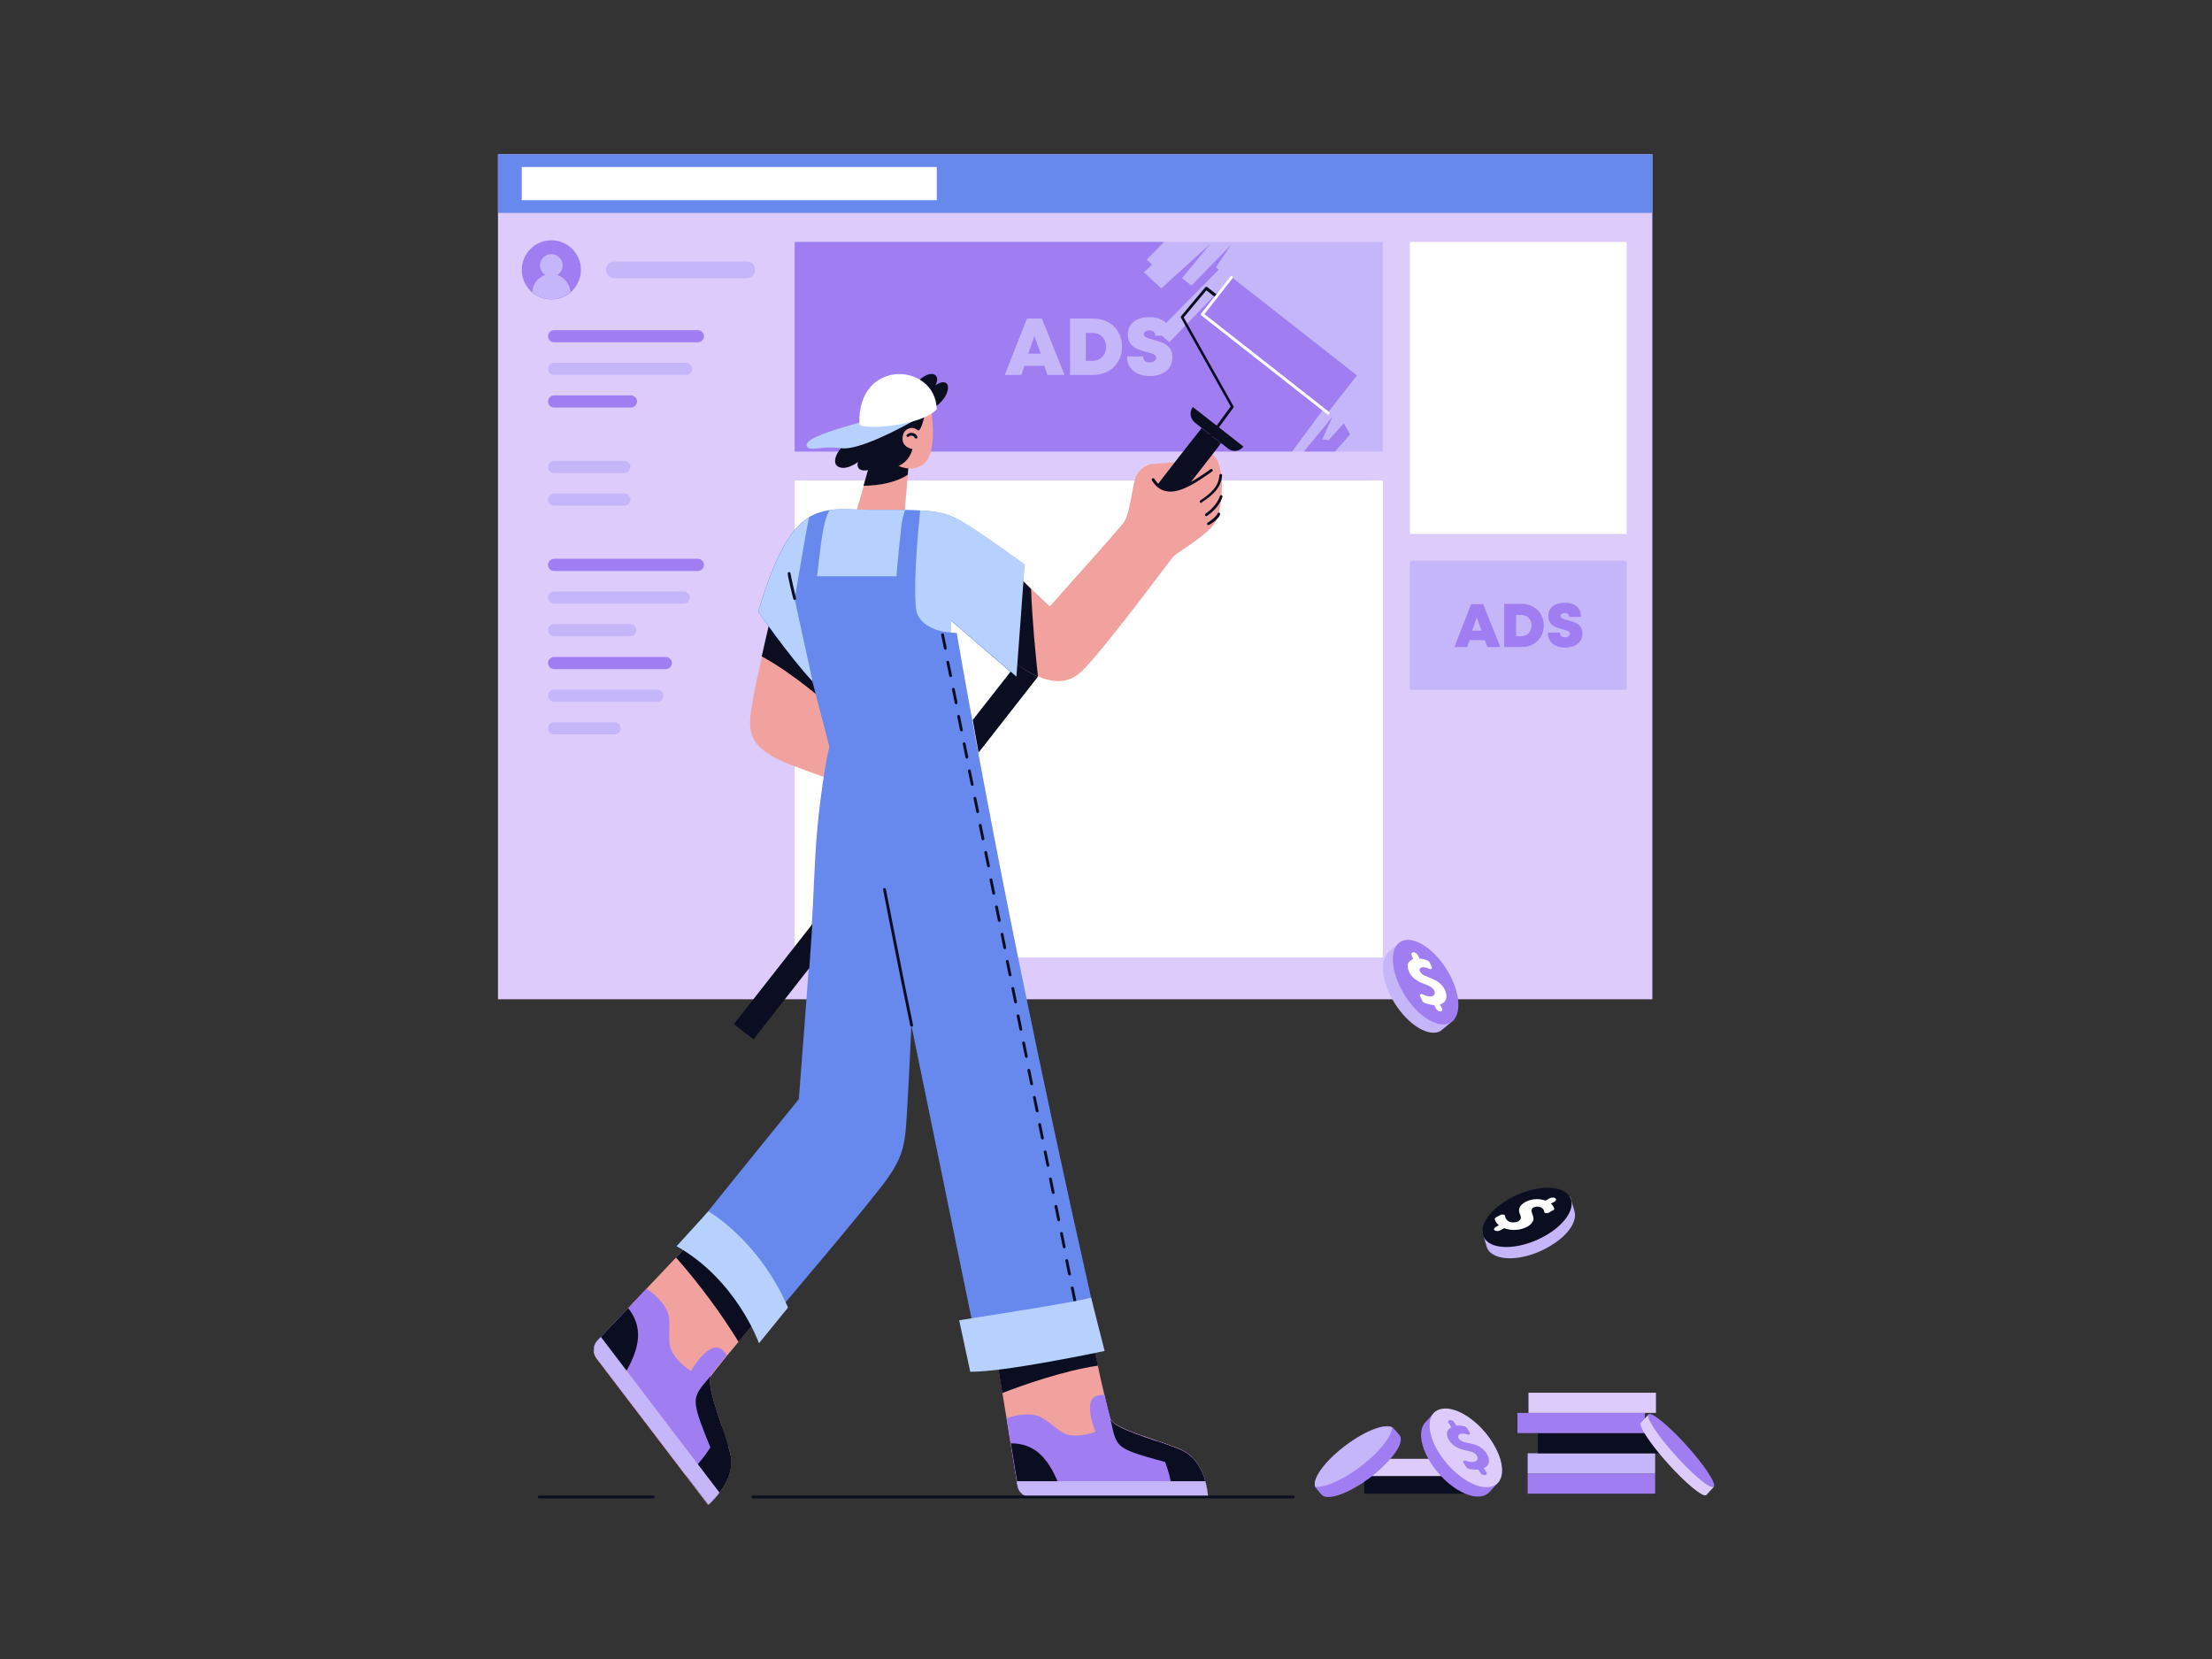 <?xml version="1.0" encoding="utf-8"?>
<!-- Generator: Adobe Illustrator 26.3.1, SVG Export Plug-In . SVG Version: 6.00 Build 0)  -->
<svg version="1.1" id="Layer_1" xmlns="http://www.w3.org/2000/svg" xmlns:xlink="http://www.w3.org/1999/xlink" x="0px" y="0px"
	 viewBox="0 0 800 600" style="enable-background:new 0 0 800 600;" xml:space="preserve">
<rect x="0" y="0" width="800" height="600" fill="#333333" stroke="none"/>
<style type="text/css">
	.st0{fill:#A07DF0;}
	.st1{fill:#C5B5F9;}
	.st2{fill:#0B0E20;}
	.st3{fill:#DDCCFB;}
	.st4{fill:#F1A19E;}
	.st5{fill:#FFFFFF;}
	.st6{fill:#B7D1FF;}
	.st7{fill:#6788EC;}
</style>
<g>
	<g>
		<g>
			<rect x="552.5" y="532.9" class="st0" width="46.1" height="7.3"/>
		</g>
		<g>
			<rect x="552.5" y="525.6" class="st1" width="46.1" height="7.3"/>
		</g>
		<g>
			<rect x="556.2" y="518.3" class="st2" width="46.1" height="7.3"/>
		</g>
		<g>
			<rect x="548.8" y="511" class="st0" width="46.1" height="7.3"/>
		</g>
		<g>
			<rect x="552.8" y="503.7" class="st3" width="46.1" height="7.3"/>
		</g>
		<g>
			<path class="st3" d="M596.2,511.6l-2.7,2.9c-1.1,1,3.3,7.7,9.8,14.9c6.5,7.2,12.7,12.3,13.8,11.3l2.7-2.9L596.2,511.6z"/>
		</g>
		<g>
			<rect x="493.4" y="527.6" class="st3" width="38.3" height="6.3"/>
		</g>
		<g>
			<rect x="493.4" y="533.9" class="st2" width="38.3" height="6.3"/>
		</g>
		<g>
			<path class="st0" d="M542.3,535.6l-2.4-2.6c-0.4-2.2-1.4-4.7-2.9-7.3c-3.9-6.5-10.3-11.6-15.5-12.6l-2.4-2.6l-3.6,3.9l0,0
				c-2.5,2.6-2,8.1,1.6,14.1c4.7,7.8,13,13.5,18.5,12.7c1.3-0.2,2.4-0.8,3.1-1.6l0,0L542.3,535.6z"/>
		</g>
		<g>
			<path class="st3" d="M540.1,522.2c4.7,7.8,4.1,14.8-1.4,15.6c-5.5,0.8-13.7-4.9-18.5-12.7c-4.7-7.8-4.1-14.8,1.4-15.6
				C527.1,508.6,535.4,514.3,540.1,522.2z"/>
		</g>
		<g>
			<path class="st1" d="M569.4,437.9L569.4,437.9l-1.5-5.1l-3.3,1.3c-5.1-1.3-13.1,0.5-19.4,4.7c-2.5,1.7-4.4,3.5-5.8,5.3l-3.3,1.3
				l1.5,5.3l0,0c0.3,1.1,1,2.1,2.1,2.8c4.6,3.1,14.5,1.5,22.1-3.6C567.7,446.1,570.5,441.3,569.4,437.9z"/>
		</g>
		<g>
			
				<ellipse transform="matrix(0.915 -0.404 0.404 0.915 -130.709 260.87)" class="st2" cx="552.2" cy="439.9" rx="17.2" ry="8.9"/>
		</g>
		<g>
			<path class="st4" d="M257.4,497.3c-1.8,2.5,1,10.6,3.7,18.7c0.8,2.5,1.6,4.9,2.3,7.1c0.2,0.7,0.4,1.5,0.6,2.2
				c1.5,5.8-1.1,11.1-3.8,14.6c-2,2.7-4.1,4.4-4.1,4.4l-40.4-53c-0.6-0.8-0.9-1.7-1-2.6c-0.1-1.4,0.3-2.8,1.3-3.8l1.2-1.3l9.9-10.4
				l6.6-7l10.7-11.3l4.8-5l26.7,25c0,0-4.4,5.1-8.9,10.5c-1.3,1.6-2.7,3.3-4,4.8C260.4,493.4,258.2,496.2,257.4,497.3z"/>
		</g>
		<g>
			<path class="st0" d="M256.2,544.2l-40.4-53c-0.6-0.8-0.9-1.7-1-2.6c-0.1-1.4,0.3-2.8,1.3-3.8l1.2-1.3l9.9-10.4l6.6-7
				c4.1,2.7,7,6.2,7.8,8.9c1.2,3.5-0.4,9.9,1.2,13.3c1.6,3.5,4.7,6,7.1,7.5c0,0,2.5-4.2,4.9-6.3c2.3-1.9,5-4,8.1,0.6
				c-2.7,3.2-4.9,6-5.7,7.1c-1.8,2.5,1,10.6,3.7,18.6c0.8,2.4,1.6,4.9,2.3,7.2c0.2,0.7,0.4,1.5,0.6,2.2c1.6,5.8-1.1,11.1-3.8,14.6
				C258.2,542.6,256.2,544.2,256.2,544.2z"/>
		</g>
		<g>
			<path class="st2" d="M224,499.8c0,0-4.5-5.4-9.2-11.2c-0.1-1.4,0.3-2.8,1.3-3.8l1.2-1.3l9.9-10.4c4.7,6,5,12.8-0.6,22.6
				C225.8,497,225,498.3,224,499.8z"/>
		</g>
		<g>
			<path class="st2" d="M263.4,523.1l-5.1,3.8c-8.9-22-8.6-20.6-1-29.6C255.1,500.5,260.5,513.3,263.4,523.1z"/>
		</g>
		<g>
			<path class="st2" d="M256.2,544.2l-8-10.5c1.5-1.3,2.9-2.7,4.2-4.2c3.4-3.8,6-8.2,8.7-13.6c0.8,2.4,1.6,4.9,2.3,7.2
				c0.2,0.7,0.4,1.5,0.6,2.2c1.6,5.8-1.1,11.1-3.8,14.6C258.2,542.6,256.2,544.2,256.2,544.2z"/>
		</g>
		<g>
			<path class="st1" d="M256.2,544.2l-40.4-53c-0.6-0.8-0.9-1.7-1-2.6c-0.1-1.4,0.3-2.8,1.3-3.8l1.2-1.3l42.9,56.3
				C258.2,542.6,256.2,544.2,256.2,544.2z"/>
		</g>
		<g>
			<path class="st2" d="M276,474.8c0,0-4.4,5.1-8.9,10.5c-6.4-10.6-15.5-22.5-22.6-30.5l4.8-5L276,474.8z"/>
		</g>
		<g>
			<path class="st4" d="M436.9,541.4h-64.2c-0.9,0-1.8-0.3-2.6-0.8c-1.1-0.7-1.9-1.9-2.1-3.3l-2.5-15.3l-1.5-9.2l-1.5-9.2l-2-12.1
				l34.7-5.9c0,0,0.8,3.6,1.8,8.2c0.7,3.3,1.6,7.2,2.4,10.6c0.9,3.9,1.7,7.3,2.1,8.5c0.9,2.8,8.7,5.4,16.5,8
				c2.3,0.8,4.7,1.6,6.8,2.4c0.7,0.3,1.4,0.5,2,0.8C436.5,528.3,436.9,541.4,436.9,541.4z"/>
		</g>
		<g>
			<path class="st0" d="M436.9,541.4h-64.2c-0.9,0-1.8-0.3-2.6-0.8c-1.1-0.7-1.9-1.9-2.1-3.3l-0.3-1.6l-2.2-13.6l-1.5-9.2
				c4.4-1.5,8.8-1.7,11.4-0.8c3.4,1.1,7.4,6,10.9,6.8c3.6,0.8,7.4-0.1,9.9-1.1c0,0-1.8-4.4-1.9-7.4c-0.2-2.9-0.2-6.1,5.2-5.9
				c0.9,3.9,1.7,7.3,2.1,8.5c0.9,2.8,8.7,5.4,16.5,8c2.3,0.8,4.7,1.6,6.8,2.4c0.7,0.3,1.4,0.5,2,0.8c5.4,2.2,7.9,7.4,9,11.4
				C436.8,538.9,436.9,541.4,436.9,541.4z"/>
		</g>
		<g>
			<path class="st2" d="M424.9,523.6v6.1c-22.1-6-20.8-5.4-23.3-16.5C402.8,516.7,415.8,520.1,424.9,523.6z"/>
		</g>
		<g>
			<path class="st2" d="M384.1,540.1c0,0-6.8,0.3-13.9,0.5c-1.1-0.7-1.9-1.9-2.1-3.3l-2.5-15.3C373.9,522,379.7,526.8,384.1,540.1z"
				/>
		</g>
		<g>
			<path class="st2" d="M436.9,541.4h-12.7c-0.5-7.1-2.6-13-6.1-20.3c2.3,0.8,4.7,1.6,6.8,2.4c0.7,0.3,1.4,0.5,2,0.8
				C436.5,528.3,436.9,541.4,436.9,541.4z"/>
		</g>
		<g>
			<path class="st1" d="M436.9,541.4h-64.2c-0.9,0-1.8-0.3-2.6-0.8c-1.1-0.7-1.9-1.9-2.1-3.3l-0.3-1.6h68.2
				C436.8,538.9,436.9,541.4,436.9,541.4z"/>
		</g>
		<g>
			<path class="st2" d="M397.1,493.9c-12.3,1.8-27.1,7-34.6,9.9l-2-12.1l34.7-5.9C395.3,485.8,396.1,489.3,397.1,493.9z"/>
		</g>
		<g>
			<rect x="180.1" y="55.8" class="st3" width="417.5" height="305.6"/>
		</g>
		<g>
			<rect x="287.4" y="87.5" class="st1" width="212.7" height="75.8"/>
		</g>
		<g>
			<polygon class="st0" points="482.7,142.5 467.3,163.3 287.4,163.3 287.4,87.5 421,87.5 414.7,93.9 416.7,95.7 413.7,98.5 
				420,104.3 437.7,88.2 427.5,100.6 430.9,103.3 445.2,88.6 439.8,96.6 440.7,97.6 418.6,120 422.9,123.8 444.6,101.2 			"/>
		</g>
		<g>
			<path class="st2" d="M336.9,148c7.7-4.3,7.7-12.7,1.4-8.7c2.5-4.4-2.7-6.6-8.1,0.7L336.9,148z"/>
		</g>
		<g>
			<rect x="287.4" y="173.8" class="st5" width="212.7" height="172.5"/>
		</g>
		<g>
			<polygon class="st4" points="328.6,168 328.3,171.8 326.8,190 309,187.4 312.4,175.7 315.5,164.9 324.5,163.3 			"/>
		</g>
		<g>
			<path class="st2" d="M328.6,168l-0.3,3.7c-4.1,2.7-9.9,3.9-16,4l3.1-10.9l9-1.6L328.6,168z"/>
		</g>
		<g>
			<path class="st4" d="M336.6,145.5c0.2,2.9,2.3,15.7-1.2,20.8c-3.4,4.9-10.1,3.3-13.3,0.4C322.1,166.8,323.6,144.6,336.6,145.5z"
				/>
		</g>
		<g>
			<path class="st2" d="M308.6,158.7c-4.6,1.7-9.4,9.2-4.6,10.4c2.8,0.7,6.3-2,6.3-2c-1.2,3.9,4.2,4.4,10.1-0.5
				c-2.5,4.3,7.6,3.7,9.6-4.2c0,0-4.6-0.6-3.4-5.2c0.6-2.2,3.4-3.3,5.3-1.6c1.1,1,2.6-5.6,2.6-5.6s-7.1-3.4-13-2.4
				S308.6,158.7,308.6,158.7z"/>
		</g>
		<g>
			<path class="st6" d="M334,150.1c-9.5,5.7-23.9,12.8-29.6,12c-7.5-1-11.6,1.4-12.6-0.7c-1.4-3.2,13.4-6.9,23.2-9.8L334,150.1z"/>
		</g>
		<g>
			<path class="st5" d="M338.8,148c-0.5-17-28.8-18.6-28,5.3C310.9,155.7,333.3,154.2,338.8,148z"/>
		</g>
		<g>
			<path class="st4" d="M306.5,237.8l-2.5,45.1c0,0-2.5-0.4-18-6.3c-16.4-6.3-15.6-12.6-13.8-23c0.6-3.7,2-10.1,3.4-16.2
				c1.8-8.2,3.7-16,3.7-16l21.8,13.2L306.5,237.8z"/>
		</g>
		<g>
			<path class="st2" d="M301,234.5c-0.8,7.6-2,19.5-2,19.7c-0.2,0-12.3-10.8-23.5-16.8c1.8-8.2,3.7-16,3.7-16L301,234.5z"/>
		</g>
		<g>
			<path class="st7" d="M395.3,472.4l-43.3,7.6l-22.4-109.2c0,0-0.6,14.4-1.4,28.4c-0.8,14-0.9,18.1-7.6,27.5
				c-6.8,9.4-38.8,47-38.8,47l-27.6-33.3l34.7-42.9c0,0,4.4-55.8,5.1-70s0.8-23,2.8-38.6c2-15.6,3.2-18.7,3.2-18.7l-6.2-23.8
				c0,0,0,0,0,0c-8.8-9.5-19.6-25.2-19.6-25.2c6.2-20.9,11.9-30.1,18.3-34.1c2.3-1.4,4.8-2.2,7.4-2.6c4.6-0.7,9.7-0.1,15.6-0.1
				c4.7,0,8.5,0,11.8,0c2,0,3.8,0.1,5.4,0.2c6.4,0.3,10.2,1.2,14.4,3.6c7,3.9,23.4,16,23.4,16l-3,40.6l-23.7-20.4c0,0,0,4.1,0,4.4
				c0.5,0,2.2,0.1,2.2,0.1C359.4,306,376.2,387.7,395.3,472.4z"/>
		</g>
		<g>
			<path class="st6" d="M327.4,184.4c-0.6,1.5-1.2,3.6-1.5,6.6c-1,9.1-1.7,17.4-1.7,17.4h-28.7c1.5-12.3,2.1-19.8,4.5-23.9
				c4.6-0.7,9.7-0.1,15.6-0.1C320.2,184.4,324.1,184.4,327.4,184.4z"/>
		</g>
		<g>
			<g>
				<path class="st2" d="M339.9,225.2c-0.2,0-0.4-0.2-0.5-0.4l-0.5-2.5c-0.1-0.3,0.1-0.5,0.4-0.6c0.3-0.1,0.5,0.1,0.6,0.4l0.5,2.5
					C340.4,224.9,340.3,225.1,339.9,225.2C340,225.2,339.9,225.2,339.9,225.2z"/>
			</g>
			<g>
				<path class="st2" d="M388.8,471.2c-0.2,0-0.4-0.2-0.5-0.4l-1-4.9c-0.1-0.3,0.1-0.5,0.4-0.6c0.3-0.1,0.5,0.1,0.6,0.4l1,4.9
					C389.3,470.8,389.1,471.1,388.8,471.2C388.8,471.2,388.8,471.2,388.8,471.2z M386.8,461.3c-0.2,0-0.4-0.2-0.5-0.4l-1-4.9
					c-0.1-0.3,0.1-0.5,0.4-0.6c0.3-0.1,0.5,0.1,0.6,0.4l1,4.9C387.4,461,387.2,461.3,386.8,461.3
					C386.9,461.3,386.8,461.3,386.8,461.3z M384.9,451.5c-0.2,0-0.4-0.2-0.5-0.4l-1-4.9c-0.1-0.3,0.1-0.5,0.4-0.6
					c0.3-0.1,0.5,0.1,0.6,0.4l1,4.9C385.4,451.2,385.2,451.4,384.9,451.5C384.9,451.5,384.9,451.5,384.9,451.5z M382.9,441.7
					c-0.2,0-0.4-0.2-0.5-0.4l-1-4.9c-0.1-0.3,0.1-0.5,0.4-0.6c0.3-0.1,0.5,0.1,0.6,0.4l1,4.9C383.4,441.3,383.3,441.6,382.9,441.7
					C383,441.7,382.9,441.7,382.9,441.7z M380.9,431.8c-0.2,0-0.4-0.2-0.5-0.4l-1-4.9c-0.1-0.3,0.1-0.5,0.4-0.6
					c0.3-0.1,0.5,0.1,0.6,0.4l1,4.9C381.5,431.5,381.3,431.8,380.9,431.8C381,431.8,381,431.8,380.9,431.8z M379,422
					c-0.2,0-0.4-0.2-0.5-0.4l-1-4.9c-0.1-0.3,0.1-0.5,0.4-0.6c0.3-0.1,0.5,0.1,0.6,0.4l1,4.9C379.5,421.6,379.4,421.9,379,422
					C379.1,422,379,422,379,422z M377,412.1c-0.2,0-0.4-0.2-0.5-0.4l-1-4.9c-0.1-0.3,0.1-0.5,0.4-0.6c0.3-0.1,0.5,0.1,0.6,0.4l1,4.9
					C377.6,411.8,377.4,412.1,377,412.1C377.1,412.1,377.1,412.1,377,412.1z M375.1,402.3c-0.2,0-0.4-0.2-0.5-0.4l-1-4.9
					c-0.1-0.3,0.1-0.5,0.4-0.6c0.3-0.1,0.5,0.1,0.6,0.4l1,4.9C375.6,402,375.5,402.2,375.1,402.3
					C375.1,402.3,375.1,402.3,375.1,402.3z M373.1,392.5c-0.2,0-0.4-0.2-0.5-0.4l-1-4.9c-0.1-0.3,0.1-0.5,0.4-0.6
					c0.3-0.1,0.5,0.1,0.6,0.4l1,4.9C373.7,392.1,373.5,392.4,373.1,392.5C373.2,392.5,373.2,392.5,373.1,392.5z M371.2,382.6
					c-0.2,0-0.4-0.2-0.5-0.4l-1-4.9c-0.1-0.3,0.1-0.5,0.4-0.6c0.3-0.1,0.5,0.1,0.6,0.4l1,4.9C371.7,382.3,371.5,382.6,371.2,382.6
					C371.2,382.6,371.2,382.6,371.2,382.6z M369.2,372.8c-0.2,0-0.4-0.2-0.5-0.4l-1-4.9c-0.1-0.3,0.1-0.5,0.4-0.6
					c0.3-0.1,0.5,0.1,0.6,0.4l1,4.9C369.8,372.5,369.6,372.7,369.2,372.8C369.3,372.8,369.3,372.8,369.2,372.8z M367.3,362.9
					c-0.2,0-0.4-0.2-0.5-0.4l-1-4.9c-0.1-0.3,0.1-0.5,0.4-0.6c0.3-0.1,0.5,0.1,0.6,0.4l1,4.9C367.8,362.6,367.6,362.9,367.3,362.9
					C367.3,362.9,367.3,362.9,367.3,362.9z M365.3,353.1c-0.2,0-0.4-0.2-0.5-0.4l-1-4.9c-0.1-0.3,0.1-0.5,0.4-0.6
					c0.3-0.1,0.5,0.1,0.6,0.4l1,4.9C365.9,352.8,365.7,353,365.3,353.1C365.4,353.1,365.3,353.1,365.3,353.1z M363.4,343.3
					c-0.2,0-0.4-0.2-0.5-0.4l-1-4.9c-0.1-0.3,0.1-0.5,0.4-0.6c0.3-0.1,0.5,0.1,0.6,0.4l1,4.9C363.9,342.9,363.7,343.2,363.4,343.3
					C363.4,343.3,363.4,343.3,363.4,343.3z M361.4,333.4c-0.2,0-0.4-0.2-0.5-0.4l-1-4.9c-0.1-0.3,0.1-0.5,0.4-0.6
					c0.3-0.1,0.5,0.1,0.6,0.4l1,4.9C361.9,333.1,361.8,333.4,361.4,333.4C361.5,333.4,361.4,333.4,361.4,333.4z M359.4,323.6
					c-0.2,0-0.4-0.2-0.5-0.4l-1-4.9c-0.1-0.3,0.1-0.5,0.4-0.6c0.3-0.1,0.5,0.1,0.6,0.4l1,4.9C360,323.3,359.8,323.5,359.4,323.6
					C359.5,323.6,359.5,323.6,359.4,323.6z M357.5,313.7c-0.2,0-0.4-0.2-0.5-0.4l-1-4.9c-0.1-0.3,0.1-0.5,0.4-0.6
					c0.3-0.1,0.5,0.1,0.6,0.4l1,4.9C358,313.4,357.9,313.7,357.5,313.7C357.6,313.7,357.5,313.7,357.5,313.7z M355.5,303.9
					c-0.2,0-0.4-0.2-0.5-0.4l-1-4.9c-0.1-0.3,0.1-0.5,0.4-0.6c0.3-0.1,0.5,0.1,0.6,0.4l1,4.9C356.1,303.6,355.9,303.8,355.5,303.9
					C355.6,303.9,355.6,303.9,355.5,303.9z M353.6,294.1c-0.2,0-0.4-0.2-0.5-0.4l-1-4.9c-0.1-0.3,0.1-0.5,0.4-0.6
					c0.3-0.1,0.5,0.1,0.6,0.4l1,4.9C354.1,293.7,353.9,294,353.6,294.1C353.6,294.1,353.6,294.1,353.6,294.1z M351.6,284.2
					c-0.2,0-0.4-0.2-0.5-0.4l-1-4.9c-0.1-0.3,0.1-0.5,0.4-0.6c0.3-0.1,0.5,0.1,0.6,0.4l1,4.9C352.2,283.9,352,284.2,351.6,284.2
					C351.7,284.2,351.7,284.2,351.6,284.2z M349.7,274.4c-0.2,0-0.4-0.2-0.5-0.4l-1-4.9c-0.1-0.3,0.1-0.5,0.4-0.6
					c0.3-0.1,0.5,0.1,0.6,0.4l1,4.9C350.2,274.1,350,274.3,349.7,274.4C349.7,274.4,349.7,274.4,349.7,274.4z M347.7,264.5
					c-0.2,0-0.4-0.2-0.5-0.4l-1-4.9c-0.1-0.3,0.1-0.5,0.4-0.6c0.3-0.1,0.5,0.1,0.6,0.4l1,4.9C348.3,264.2,348.1,264.5,347.7,264.5
					C347.8,264.5,347.7,264.5,347.7,264.5z M345.8,254.7c-0.2,0-0.4-0.2-0.5-0.4l-1-4.9c-0.1-0.3,0.1-0.5,0.4-0.6
					c0.3-0.1,0.5,0.1,0.6,0.4l1,4.9C346.3,254.4,346.1,254.6,345.8,254.7C345.8,254.7,345.8,254.7,345.8,254.7z M343.8,244.9
					c-0.2,0-0.4-0.2-0.5-0.4l-1-4.9c-0.1-0.3,0.1-0.5,0.4-0.6c0.3-0.1,0.5,0.1,0.6,0.4l1,4.9C344.4,244.5,344.2,244.8,343.8,244.9
					C343.9,244.9,343.8,244.9,343.8,244.9z M341.9,235c-0.2,0-0.4-0.2-0.5-0.4l-1-4.9c-0.1-0.3,0.1-0.5,0.4-0.6
					c0.3-0.1,0.5,0.1,0.6,0.4l1,4.9C342.4,234.7,342.2,235,341.9,235C341.9,235,341.9,235,341.9,235z"/>
			</g>
			<g>
				<path class="st2" d="M390.2,478.5c-0.2,0-0.4-0.2-0.5-0.4l-0.5-2.5c-0.1-0.3,0.1-0.5,0.4-0.6c0.3-0.1,0.5,0.1,0.6,0.4l0.5,2.5
					C390.8,478.2,390.6,478.5,390.2,478.5C390.3,478.5,390.3,478.5,390.2,478.5z"/>
			</g>
		</g>
		<g>
			<path class="st6" d="M293.9,246.4c-8.8-9.5-19.6-25.2-19.6-25.2c6.2-20.9,11.9-30.1,18.3-34.1c-2,9.9-5.1,29.4-5.2,29.4
				C287.4,216.9,293.7,245.5,293.9,246.4z"/>
		</g>
		<g>
			<path class="st6" d="M394.6,469.3l4.9,19.3c0,0-36.8,7.8-48.6,7.5l-4-18.6C346.9,477.4,388.3,471.2,394.6,469.3z"/>
		</g>
		<g>
			<path class="st6" d="M285,472.9l-10.5,12.9c0,0-8.1-22.9-29.8-35.1l11.5-12.6C256.2,438.1,274.4,448.4,285,472.9z"/>
		</g>
		<g>
			<rect x="180.1" y="55.8" class="st7" width="417.5" height="21.2"/>
		</g>
		<g>
			<path class="st4" d="M439.3,189.2c-2.5,4.1-11.7,9.4-14.9,12c-0.6,0.5-26.9,36.3-34,42.3c-3.7,3.1-8.6,3.9-15,1.1l0,0
				c-2.4-1-5-2.5-7.8-4.6c-1.4-1-2.8-2.2-4.3-3.5l3.1-30c0,0,3.2,3.2,6.5,6.4c3.4,3.3,6.9,6.6,6.9,6.4c0-0.4,25.2-28,26.9-30.8
				c1.8-2.8,2.8-11.6,3.8-15.4c0.6-2.2,3.3-4.9,5.7-5.2c1.6-0.2,5.2-0.4,8.6-0.7l-6.2,8c3,3,7,2.2,11.3,0.1l8.5-10.9
				c0.3,0.1,0.5,0.3,0.8,0.6C443.2,169,442.3,184.5,439.3,189.2z"/>
		</g>
		<g>
			<path class="st2" d="M427.5,172.4c-0.1,0-0.2,0-0.3-0.1c-0.2-0.2-0.3-0.5-0.1-0.7l18-24.6l-18-32.1c-0.1-0.2-0.1-0.4,0.1-0.6
				l8.7-10.4c0.2-0.2,0.5-0.2,0.7-0.1l32.3,25.4c0.2,0.2,0.3,0.5,0.1,0.7c-0.2,0.2-0.5,0.3-0.7,0.1L436.3,105l-8.2,9.8l18,32.1
				c0.1,0.2,0.1,0.4,0,0.5l-18.2,24.8C427.8,172.4,427.7,172.4,427.5,172.4z"/>
		</g>
		<g>
			<g>
				<path class="st2" d="M265.4,370.4l28.4-36.2c-0.3,4.4-0.7,10-1.1,15.9l-20.2,25.8L265.4,370.4z"/>
			</g>
			<g>
				<path class="st2" d="M375.4,244.7l-21.5,27.5c-0.7-3.9-1.4-7.9-2.1-11.8l13.7-17.5l2.2-2.8c0.1,0.1,0.2,0.1,0.3,0.2
					C370.6,242.3,373.1,243.7,375.4,244.7z"/>
			</g>
			<g>
				<path class="st2" d="M441.6,160.3l-3.3,4.3l-8.5,10.9c-4.3,2.2-8.3,2.9-11.3-0.1l6.2-8l9.9-12.6L441.6,160.3z"/>
			</g>
		</g>
		<g>
			<path class="st2" d="M434.4,181.9c-0.2,0-0.3-0.1-0.4-0.2c-0.2-0.2-0.1-0.5,0.1-0.7c4.2-2.8,6.6-5.2,6.9-9.1
				c0-0.3,0.3-0.5,0.5-0.5c0.3,0,0.5,0.3,0.5,0.5c-0.3,4.3-3.1,7-7.4,9.8C434.6,181.9,434.5,181.9,434.4,181.9z"/>
		</g>
		<g>
			<path class="st2" d="M436.3,186.7c-0.2,0-0.3-0.1-0.4-0.2c-0.2-0.2-0.1-0.5,0.1-0.7c2.6-1.8,4.5-4.2,5.2-6.4
				c0.1-0.3,0.4-0.4,0.6-0.3c0.3,0.1,0.4,0.4,0.3,0.6c-0.7,2.4-2.8,5-5.6,6.9C436.5,186.6,436.4,186.7,436.3,186.7z"/>
		</g>
		<g>
			<path class="st2" d="M437,189.9c-0.2,0-0.3-0.1-0.4-0.2c-0.1-0.2-0.1-0.5,0.2-0.7c1.5-0.9,3.3-2.5,3.5-3.2
				c0.1-0.3,0.3-0.4,0.6-0.4c0.3,0.1,0.4,0.3,0.4,0.6c-0.3,1.4-3,3.3-3.9,3.8C437.2,189.8,437.1,189.9,437,189.9z"/>
		</g>
		<g>
			<path class="st2" d="M444.1,162.2l-12-9.4c-1.7-1.4-2-3.9-0.7-5.6l0,0l18.3,14.3l0,0C448.3,163.3,445.8,163.6,444.1,162.2z"/>
		</g>
		<g>
			<path class="st2" d="M375.4,244.7L375.4,244.7c-2.4-1-5-2.5-7.8-4.6c-1.4-1-2.8-2.2-4.3-3.5l3.1-30c0,0,3.2,3.2,6.5,6.4
				C373.3,224.2,374.5,236.6,375.4,244.7z"/>
		</g>
		<g>
			<path class="st6" d="M370.6,204.1l-3,40.6l-23.7-20.4c0,0,0,4.1,0,4.4c-4.1,0-12.2-2.3-12.7-9.1c-0.8-10.1,0.8-27.4,1.6-35
				c6.4,0.3,10.2,1.2,14.4,3.6C354.2,192.1,370.6,204.1,370.6,204.1z"/>
		</g>
		<g>
			<path class="st2" d="M329.7,371.3c-0.2,0-0.4-0.2-0.5-0.4c-4.1-19.5-9.7-48.8-9.8-49.1c-0.1-0.3,0.1-0.5,0.4-0.6
				c0.3,0,0.5,0.1,0.6,0.4c0.1,0.3,5.7,29.5,9.8,49.1c0.1,0.3-0.1,0.5-0.4,0.6C329.8,371.3,329.7,371.3,329.7,371.3z"/>
		</g>
		<g>
			<path class="st1" d="M525.9,368.8l-2-3c-0.1-2.2-0.7-4.8-1.8-7.6c-2.9-7-8.5-12.9-13.5-14.7l-2-2.9l-4.1,3.4l0,0
				c-2.8,2.2-3.2,7.7-0.5,14.2c3.5,8.4,10.9,15.3,16.4,15.3c1.4,0,2.5-0.4,3.3-1.2l0,0L525.9,368.8z"/>
		</g>
		<g>
			<path class="st0" d="M525.6,355.2c3.5,8.4,1.9,15.3-3.6,15.3c-5.5,0-12.9-6.8-16.4-15.3c-3.5-8.4-1.9-15.3,3.6-15.3
				C514.7,339.9,522.1,346.8,525.6,355.2z"/>
		</g>
		<g>
			<path class="st0" d="M506.1,519c0,0-2.1-2.6-2.6-2.8c-0.4-0.2-1-0.4-1.7-0.4c-4.8-0.1-14,5.1-20.4,11.5
				c-4.5,4.5-6.5,8.4-5.7,10.4c0,0,0,0,0,0.1c0.1,0.3,2.2,2.7,2.2,2.7c0.5,0.6,1.3,0.9,2.4,0.9c4.8,0.1,14-5.1,20.4-11.5
				C505.7,525,507.7,520.8,506.1,519z"/>
		</g>
		<g>
			<rect x="509.9" y="87.5" class="st5" width="78.4" height="105.6"/>
		</g>
		<g>
			<rect x="509.9" y="202.8" class="st1" width="78.4" height="46.7"/>
		</g>
		<g>
			<g>
				<path class="st0" d="M532.1,218.4L526,234h4.6l0.9-2.5h5.5l0.9,2.5h4.7l-6.2-15.5H532.1z M532.4,228.1l1.7-4.8l1.7,4.8H532.4z"
					/>
			</g>
			<g>
				<path class="st0" d="M550.3,218.4H544V234h6.3c4.7,0,8-3.2,8-7.8C558.3,221.7,555,218.4,550.3,218.4z M550.1,230.1h-1.8v-7.7
					h1.8c2.3,0,3.8,1.5,3.8,3.8C553.9,228.5,552.4,230.1,550.1,230.1z"/>
			</g>
			<g>
				<path class="st0" d="M567,224.3c-1.5-0.4-2.6-0.7-2.6-1.5c0-0.7,0.7-1.1,1.5-1.1c0.9,0,1.6,0.5,1.6,1.4h4.3
					c0-3.2-2.1-5.1-5.9-5.1c-3.7,0-5.9,1.8-5.9,4.8c0,3.5,2.9,4.2,5.1,4.8c1.5,0.4,2.7,0.6,2.7,1.6c0,0.8-0.9,1.3-1.8,1.3
					c-1,0-1.8-0.5-1.8-1.7h-4.4c0,3.4,2.5,5.4,6.3,5.4c3.6,0,6.2-1.8,6.2-5.2C572.3,225.7,569.3,224.9,567,224.3z"/>
			</g>
		</g>
		<g>
			<g>
				<path class="st1" d="M371.4,115.2l-8,20.4h6l1.1-3.3h7.2l1.1,3.3h6.2l-8.2-20.4H371.4z M371.9,127.9l2.2-6.3l2.3,6.3H371.9z"/>
			</g>
			<g>
				<path class="st1" d="M395.3,115.2H387v20.4h8.3c6.2,0,10.5-4.3,10.5-10.2C405.8,119.4,401.5,115.2,395.3,115.2z M395,130.5h-2.3
					v-10.1h2.3c3,0,5,2,5,5C400.1,128.4,398,130.5,395,130.5z"/>
			</g>
			<g>
				<path class="st1" d="M417.2,122.9c-1.9-0.5-3.5-0.9-3.5-2c0-1,1-1.4,2-1.4c1.2,0,2.1,0.6,2.1,1.9h5.6c0-4.2-2.8-6.7-7.7-6.7
					c-4.8,0-7.8,2.3-7.8,6.3c0,4.6,3.8,5.5,6.7,6.3c1.9,0.5,3.5,0.8,3.5,2.1c0,1.1-1.1,1.7-2.3,1.7c-1.3,0-2.4-0.7-2.4-2.2h-5.8
					c0,4.4,3.2,7.1,8.2,7.1c4.7,0,8.2-2.3,8.2-6.8C424.1,124.7,420.2,123.7,417.2,122.9z"/>
			</g>
		</g>
		<g>
			
				<rect x="454.3" y="95.9" transform="matrix(0.617 -0.787 0.787 0.617 78.948 411.926)" class="st0" width="17.1" height="57.8"/>
		</g>
		<g>
			<path class="st5" d="M480.3,149.9c-0.1,0-0.2,0-0.3-0.1l-45.5-35.7c-0.1-0.1-0.2-0.2-0.2-0.3c0-0.1,0-0.3,0.1-0.4L445,100
				c0.2-0.2,0.5-0.3,0.7-0.1c0.2,0.2,0.3,0.5,0.1,0.7l-10.2,13l45.1,35.4c0.2,0.2,0.3,0.5,0.1,0.7
				C480.6,149.8,480.5,149.9,480.3,149.9z"/>
		</g>
		<g>
			<rect x="188.7" y="60.4" class="st5" width="150.1" height="12"/>
		</g>
		<g>
			<path class="st0" d="M210.1,97.6c0,3.3-1.5,6.2-3.8,8.2c-1.9,1.6-4.3,2.5-6.9,2.5c-2.6,0-5.1-1-6.9-2.5c-2.3-2-3.8-4.9-3.8-8.2
				c0-5.9,4.8-10.7,10.7-10.7C205.3,86.9,210.1,91.7,210.1,97.6z"/>
		</g>
		<g>
			<g>
				<circle class="st1" cx="199.4" cy="96" r="4.1"/>
			</g>
			<g>
				<path class="st1" d="M199.4,99.1c-3.7,0-6.8,2.9-6.9,6.6c1.9,1.6,4.3,2.5,6.9,2.5c2.6,0,5.1-1,6.9-2.5
					C206.1,102.1,203.1,99.1,199.4,99.1z"/>
			</g>
		</g>
		<g>
			<path class="st1" d="M270.1,100.6h-47.9c-1.7,0-3-1.3-3-3l0,0c0-1.7,1.3-3,3-3h47.9c1.7,0,3,1.3,3,3l0,0
				C273.1,99.2,271.7,100.6,270.1,100.6z"/>
		</g>
		<g>
			<path class="st0" d="M252.4,123.8h-52c-1.2,0-2.2-1-2.2-2.2l0,0c0-1.2,1-2.2,2.2-2.2h52c1.2,0,2.2,1,2.2,2.2l0,0
				C254.6,122.8,253.6,123.8,252.4,123.8z"/>
		</g>
		<g>
			<path class="st1" d="M248.1,135.6h-47.7c-1.2,0-2.2-1-2.2-2.2l0,0c0-1.2,1-2.2,2.2-2.2h47.7c1.2,0,2.2,1,2.2,2.2l0,0
				C250.3,134.6,249.3,135.6,248.1,135.6z"/>
		</g>
		<g>
			<path class="st0" d="M228.2,147.4h-27.8c-1.2,0-2.2-1-2.2-2.2l0,0c0-1.2,1-2.2,2.2-2.2h27.8c1.2,0,2.2,1,2.2,2.2l0,0
				C230.3,146.5,229.4,147.4,228.2,147.4z"/>
		</g>
		<g>
			<path class="st1" d="M225.8,171.1h-25.4c-1.2,0-2.2-1-2.2-2.2v0c0-1.2,1-2.2,2.2-2.2h25.4c1.2,0,2.2,1,2.2,2.2v0
				C227.9,170.1,227,171.1,225.8,171.1z"/>
		</g>
		<g>
			<path class="st1" d="M225.8,182.9h-25.4c-1.2,0-2.2-1-2.2-2.2l0,0c0-1.2,1-2.2,2.2-2.2h25.4c1.2,0,2.2,1,2.2,2.2l0,0
				C227.9,181.9,227,182.9,225.8,182.9z"/>
		</g>
		<g>
			<path class="st0" d="M252.4,206.5h-52c-1.2,0-2.2-1-2.2-2.2l0,0c0-1.2,1-2.2,2.2-2.2h52c1.2,0,2.2,1,2.2,2.2l0,0
				C254.6,205.5,253.6,206.5,252.4,206.5z"/>
		</g>
		<g>
			<path class="st1" d="M247.3,218.3h-46.9c-1.2,0-2.2-1-2.2-2.2l0,0c0-1.2,1-2.2,2.2-2.2h46.9c1.2,0,2.2,1,2.2,2.2l0,0
				C249.5,217.3,248.5,218.3,247.3,218.3z"/>
		</g>
		<g>
			<path class="st1" d="M227.9,230.1h-27.5c-1.2,0-2.2-1-2.2-2.2l0,0c0-1.2,1-2.2,2.2-2.2h27.5c1.2,0,2.2,1,2.2,2.2l0,0
				C230.1,229.2,229.1,230.1,227.9,230.1z"/>
		</g>
		<g>
			<path class="st0" d="M240.8,242h-40.4c-1.2,0-2.2-1-2.2-2.2l0,0c0-1.2,1-2.2,2.2-2.2h40.4c1.2,0,2.2,1,2.2,2.2l0,0
				C243,241,242,242,240.8,242z"/>
		</g>
		<g>
			<path class="st1" d="M237.7,253.8h-37.3c-1.2,0-2.2-1-2.2-2.2l0,0c0-1.2,1-2.2,2.2-2.2h37.3c1.2,0,2.2,1,2.2,2.2l0,0
				C239.9,252.8,238.9,253.8,237.7,253.8z"/>
		</g>
		<g>
			<path class="st1" d="M222.3,265.6h-21.9c-1.2,0-2.2-1-2.2-2.2l0,0c0-1.2,1-2.2,2.2-2.2h21.9c1.2,0,2.2,1,2.2,2.2l0,0
				C224.5,264.6,223.5,265.6,222.3,265.6z"/>
		</g>
		<g>
			<path class="st1" d="M503.5,516.2c-0.1,2.2-2.2,5.7-6.1,9.6c-6.8,6.7-16.3,12.1-21.4,12c-0.1,0-0.2,0-0.3,0
				c-0.9-2,1.1-5.9,5.6-10.4c6.5-6.4,15.6-11.6,20.4-11.5C502.5,515.9,503.1,516,503.5,516.2z"/>
		</g>
		<g>
			<polygon class="st0" points="488.3,157.1 482.8,163.3 471.6,163.3 482,150.6 478.2,158.9 480.5,159.2 486,153.1 			"/>
		</g>
		<g>
			<path class="st2" d="M423.2,177.8c-0.5,0-1.1-0.1-1.6-0.2c-2-0.4-3.7-1.7-5-3.9c-0.1-0.2-0.1-0.5,0.2-0.7
				c0.2-0.1,0.5-0.1,0.7,0.2c1.2,1.9,2.6,3.1,4.4,3.4c4.3,0.9,10-2.7,15.9-6.9c0.2-0.2,0.5-0.1,0.7,0.1c0.2,0.2,0.1,0.5-0.1,0.7
				C432.9,174.4,427.7,177.8,423.2,177.8z"/>
		</g>
		<g>
			<path class="st2" d="M236.3,541.9H195c-0.3,0-0.5-0.2-0.5-0.5c0-0.3,0.2-0.5,0.5-0.5h41.3c0.3,0,0.5,0.2,0.5,0.5
				C236.8,541.7,236.6,541.9,236.3,541.9z"/>
		</g>
		<g>
			<path class="st2" d="M467.7,541.9H272.3c-0.3,0-0.5-0.2-0.5-0.5c0-0.3,0.2-0.5,0.5-0.5h195.4c0.3,0,0.5,0.2,0.5,0.5
				C468.2,541.7,467.9,541.9,467.7,541.9z"/>
		</g>
		<g>
			<path class="st5" d="M511.2,344.4L511.2,344.4c0.6,0,1.3,0.5,1.6,1.1l0.6,1.2c0.9,0,1.9,0.3,2.9,0.7c0.3,0.1,0.6,0.4,0.8,0.7
				l0.7,1.6c0.3,0.6-0.2,1-0.9,0.7c-0.8-0.4-1.6-0.6-2.2-0.6c-0.5,0-0.8,0.1-1.1,0.4c-0.3,0.3-0.3,0.7,0,1.2c0.2,0.4,0.5,0.7,0.9,1
				c0.4,0.3,1.2,0.6,2.3,1.1c1,0.4,1.9,0.8,2.5,1.1c0.6,0.4,1.3,0.8,1.9,1.5c0.6,0.6,1.1,1.3,1.4,2c0.5,1.2,0.7,2.2,0.4,3.2
				c-0.3,0.9-1,1.6-2.2,2l0.7,1.4c0.3,0.6,0,1.1-0.6,1.1l0,0c-0.6,0-1.3-0.5-1.6-1.1l-0.6-1.2c-0.9,0-2.1-0.3-3.5-0.8
				c-0.3-0.1-0.7-0.4-0.8-0.7l-0.8-1.7c-0.3-0.6,0.2-1,0.9-0.7c1.1,0.5,2,0.8,2.8,0.8c0.7,0,1.1-0.2,1.4-0.6c0.3-0.4,0.3-0.9,0-1.5
				c-0.2-0.5-0.6-0.9-1.1-1.3c-0.5-0.3-1.3-0.7-2.4-1.1c-1.4-0.5-2.5-1.1-3.5-1.8c-0.9-0.7-1.6-1.6-2.1-2.7c-0.5-1.1-0.6-2-0.4-2.8
				c0.3-0.8,0.9-1.3,1.9-1.8l-0.6-1.4C510.3,344.9,510.6,344.4,511.2,344.4z"/>
		</g>
		<g>
			<path class="st0" d="M524.3,513.6L524.3,513.6c0.6-0.1,1.4,0.3,1.7,0.9l0.7,1.1c0.9-0.1,1.9,0,3,0.3c0.4,0.1,0.7,0.3,0.9,0.6
				l0.9,1.5c0.4,0.6-0.1,1-0.8,0.8c-0.9-0.3-1.6-0.4-2.2-0.3c-0.5,0.1-0.8,0.3-1,0.6c-0.2,0.3-0.2,0.7,0.1,1.2
				c0.2,0.4,0.6,0.6,1,0.9c0.4,0.2,1.3,0.5,2.5,0.7c1.1,0.2,2,0.5,2.7,0.7c0.7,0.3,1.4,0.6,2.1,1.2c0.7,0.5,1.3,1.1,1.7,1.8
				c0.7,1.1,1,2.1,0.9,3.1c-0.1,1-0.7,1.7-1.9,2.3l0.9,1.3c0.4,0.6,0.2,1.1-0.4,1.2l0,0c-0.6,0.1-1.4-0.3-1.7-0.9l-0.7-1.1
				c-0.9,0.1-2.1,0-3.5-0.3c-0.4-0.1-0.7-0.3-0.9-0.6l-1-1.5c-0.4-0.6,0.1-1,0.8-0.8c1.1,0.4,2.1,0.5,2.9,0.4
				c0.7-0.1,1.1-0.4,1.3-0.8c0.2-0.4,0.1-0.9-0.2-1.5c-0.3-0.5-0.7-0.8-1.3-1.1c-0.5-0.2-1.4-0.5-2.5-0.7c-1.4-0.3-2.7-0.7-3.7-1.3
				c-1-0.6-1.9-1.4-2.5-2.4c-0.7-1-0.9-1.9-0.8-2.7c0.1-0.8,0.7-1.5,1.6-2l-0.8-1.3C523.5,514.2,523.7,513.7,524.3,513.6z"/>
		</g>
		<g>
			<path class="st5" d="M562.5,433.4L562.5,433.4c0.5,0.3,0.3,0.9-0.3,1.2l-1.3,0.7c0.6,0.5,1,1.1,1.2,1.8c0.1,0.2-0.1,0.5-0.4,0.6
				l-1.6,0.9c-0.6,0.3-1.5,0.2-1.6-0.3c-0.1-0.6-0.3-1-0.8-1.4c-0.3-0.3-0.8-0.4-1.4-0.5c-0.6-0.1-1.1,0.1-1.7,0.3
				c-0.4,0.2-0.6,0.5-0.7,0.8c-0.1,0.3,0,0.8,0.3,1.6c0.3,0.7,0.4,1.3,0.4,1.7c0,0.5-0.2,0.9-0.6,1.5c-0.4,0.5-1,1-1.7,1.4
				c-1.2,0.6-2.5,1-4,1.1c-1.5,0.1-2.9-0.1-4.3-0.6l-1.5,0.8c-0.6,0.3-1.5,0.3-1.9,0l0,0c-0.5-0.3-0.3-0.9,0.3-1.2l1.2-0.7
				c-0.7-0.5-1.2-1.2-1.5-2.1c-0.1-0.2,0.1-0.5,0.4-0.7l1.7-0.9c0.6-0.3,1.5-0.2,1.6,0.3c0.1,0.8,0.4,1.3,1,1.8
				c0.5,0.4,1.1,0.6,1.8,0.6c0.7,0,1.4-0.1,2-0.4c0.5-0.3,0.8-0.6,0.9-1c0.1-0.4,0-0.9-0.3-1.6c-0.4-0.9-0.4-1.7-0.1-2.4
				c0.3-0.7,1-1.4,2.1-2c1.1-0.6,2.3-0.9,3.5-1c1.2-0.1,2.5,0.1,3.8,0.5l1.4-0.8C561.2,433,562.1,433,562.5,433.4z"/>
		</g>
		<g>
			<path class="st0" d="M610,522.8c6.5,7.2,10.9,13.9,9.8,14.9c-1.1,1-7.3-4-13.8-11.3c-6.5-7.2-10.9-13.9-9.8-14.9
				C597.3,510.5,603.5,515.6,610,522.8z"/>
		</g>
		<g>
			<path class="st2" d="M287.4,217c-0.2,0-0.4-0.2-0.5-0.4c-0.2-0.8-2-8-2-9.2c0-0.3,0.2-0.5,0.5-0.5c0.3,0,0.5,0.2,0.5,0.5
				c0.1,0.9,1.5,6.8,2,9c0.1,0.3-0.1,0.5-0.4,0.6C287.5,217,287.5,217,287.4,217z"/>
		</g>
		<g>
			<path class="st2" d="M331.3,158.6c-0.2,0-0.4-0.1-0.5-0.3c-0.2-0.5-0.7-0.7-0.9-0.7c-0.5-0.1-1,0-1.2,0.3c-0.2,0.2-0.5,0.2-0.7,0
				c-0.2-0.2-0.2-0.5,0-0.7c0.5-0.5,1.3-0.8,2.2-0.6c0.8,0.2,1.4,0.7,1.6,1.4c0.1,0.3-0.1,0.5-0.3,0.6
				C331.4,158.6,331.4,158.6,331.3,158.6z"/>
		</g>
	</g>
</g>
</svg>
